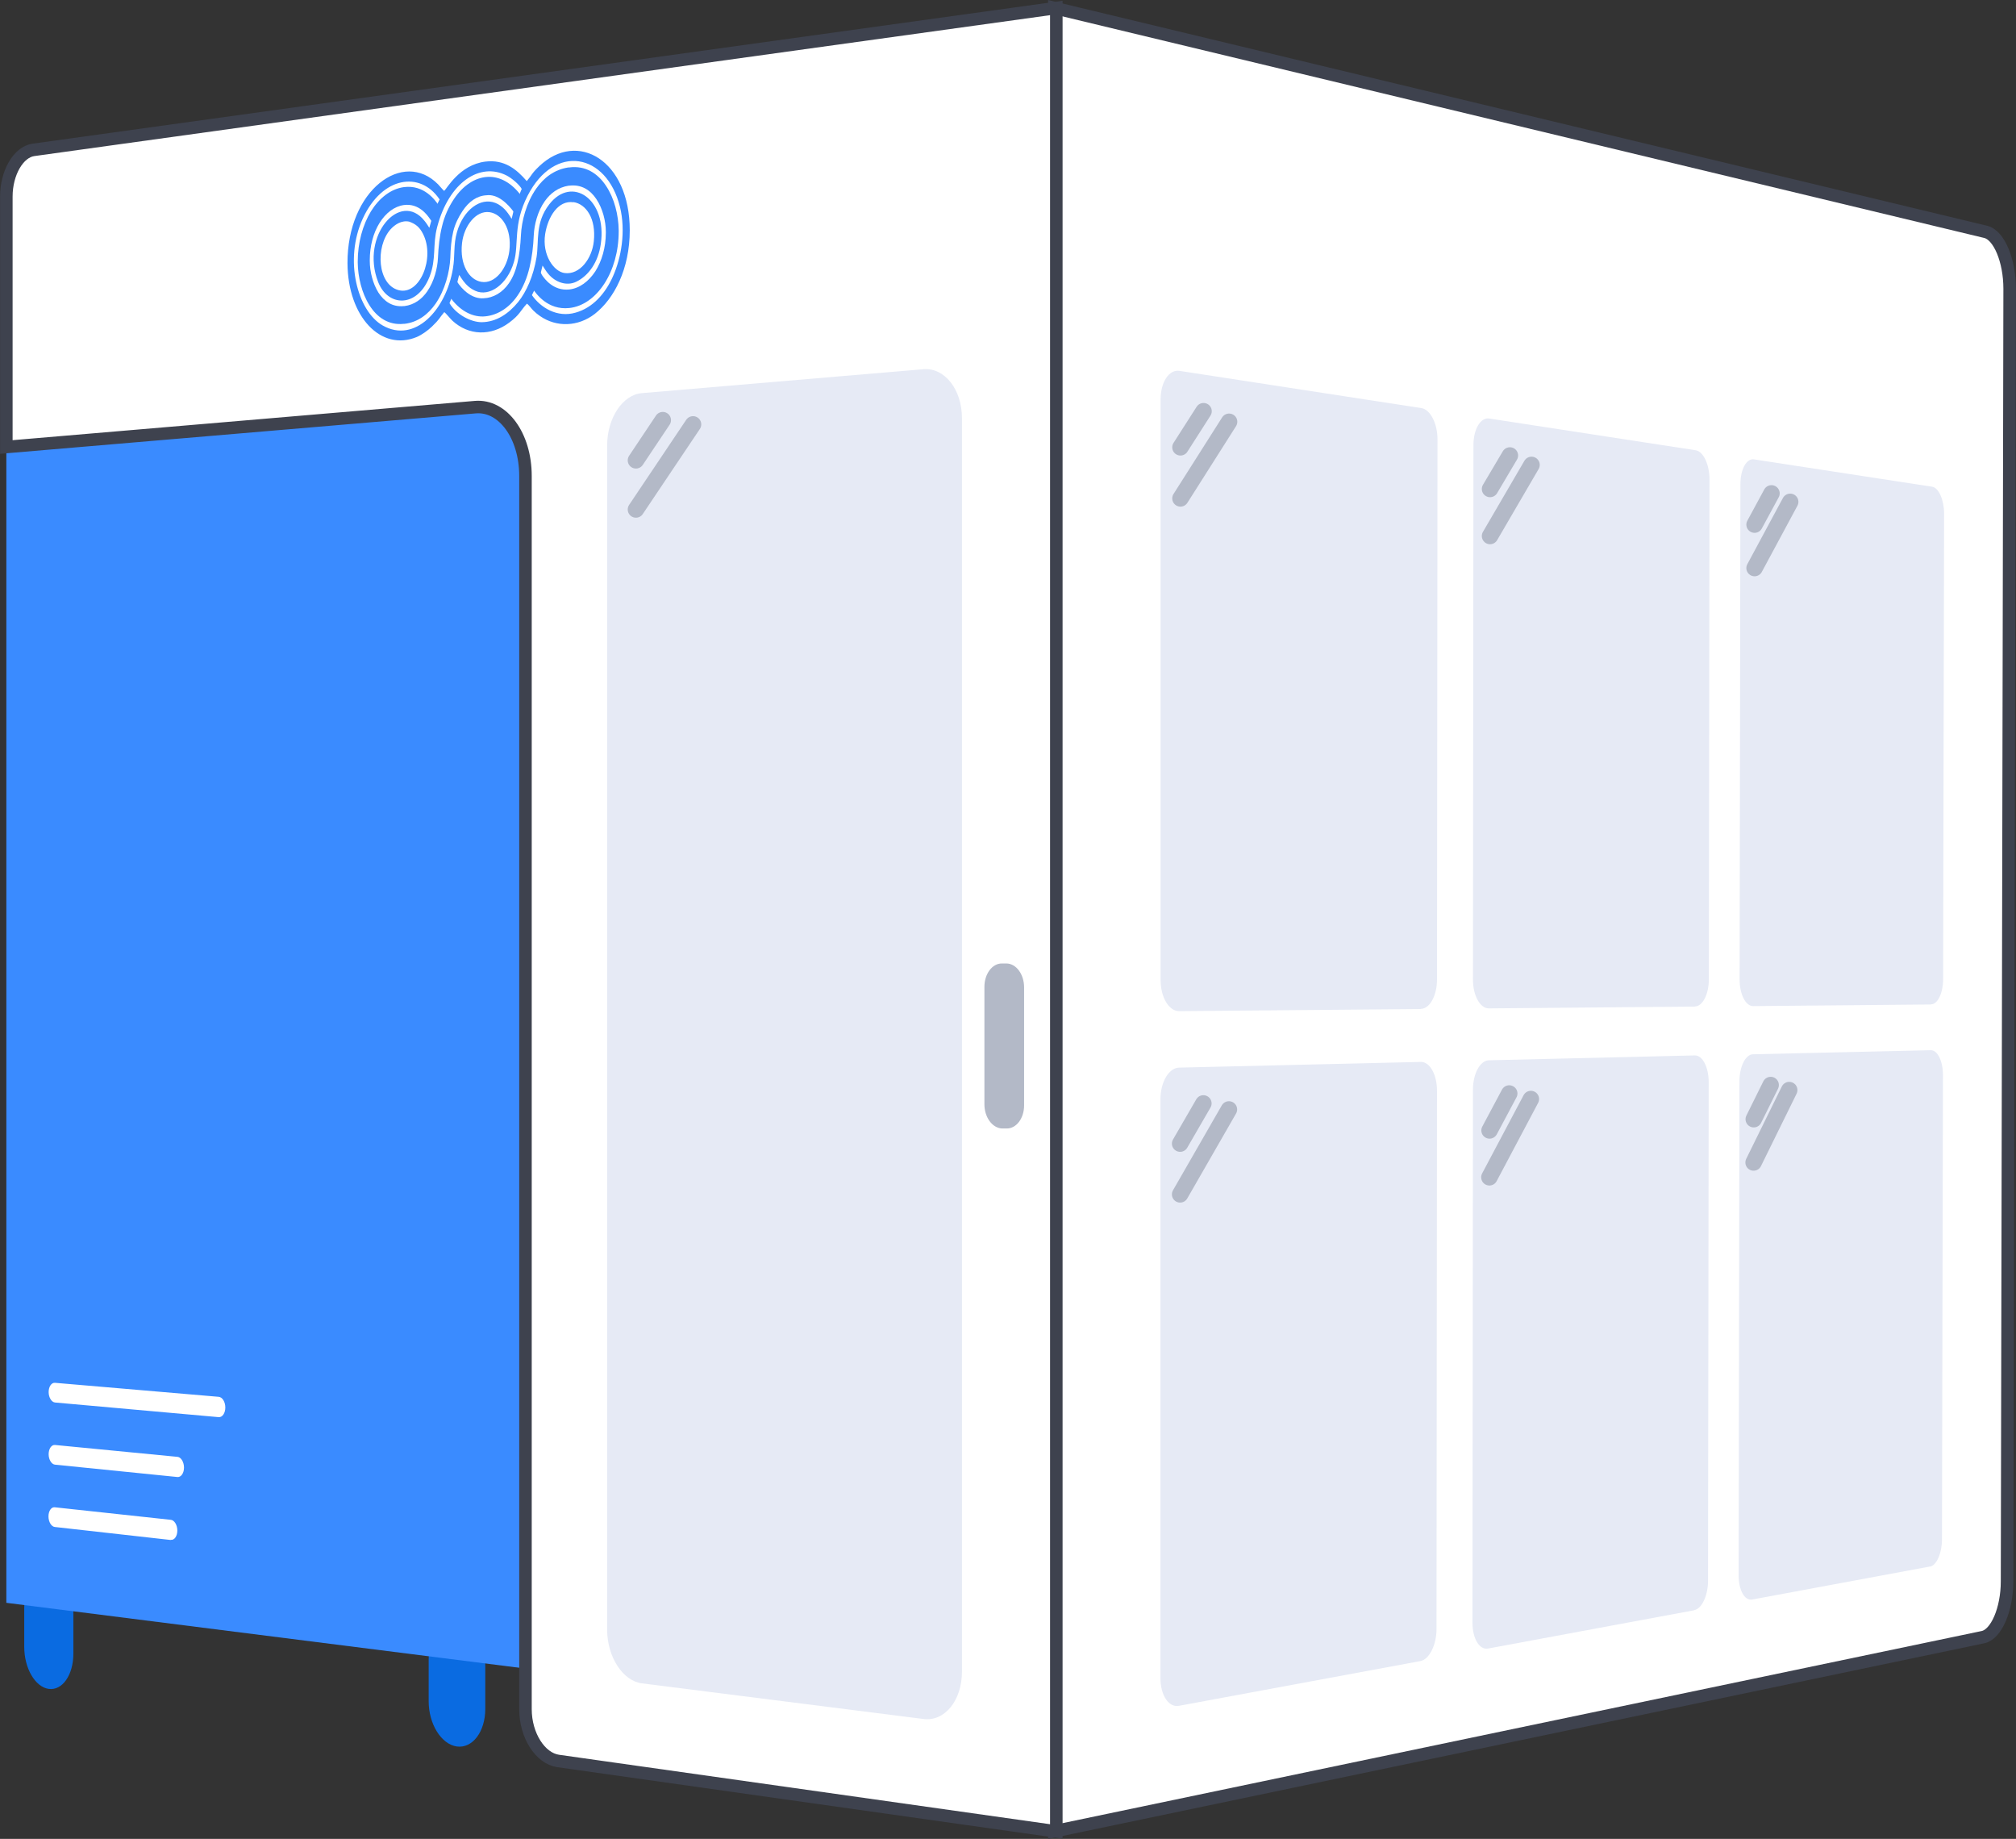 <svg xmlns="http://www.w3.org/2000/svg" id="Capa_2" data-name="Capa 2" viewBox="0 0 123.92 113.01"><rect x="0" y="0" width="123.92" height="113.01" fill="#333333" stroke="none"/><defs><style>      .cls-1 {        fill: #0a6be1;      }      .cls-2, .cls-3 {        fill: #fff;      }      .cls-4 {        fill: #b3b9c7;      }      .cls-5 {        fill: none;        stroke: #b3b9c7;        stroke-linecap: round;        stroke-linejoin: round;        stroke-width: 1.01px;      }      .cls-3 {        stroke: #3e424e;        stroke-miterlimit: 10;        stroke-width: .77px;      }      .cls-6 {        fill-rule: evenodd;      }      .cls-6, .cls-7 {        fill: #3a8bff;      }      .cls-8 {        fill: #e6eaf5;      }    </style></defs><g id="Capa_1-2" data-name="Capa 1"><g><path class="cls-1" d="M2.99,103.79h0c-.83-.12-1.5-1.27-1.5-2.58v-2.4c0-1.31,.67-2.28,1.5-2.18h0c.84,.1,1.52,1.25,1.52,2.57v2.42c0,1.32-.68,2.29-1.52,2.17Z"></path><path class="cls-1" d="M28.08,107.33h0c-.96-.14-1.73-1.38-1.73-2.78v-2.58c0-1.4,.77-2.45,1.73-2.33h0c.96,.12,1.75,1.36,1.75,2.77v2.6c0,1.42-.79,2.45-1.75,2.32Z"></path><path class="cls-7" d="M32.3,102.54L.39,98.5V27.47s29.68-2.52,29.68-2.52c1.23-.1,2.23,1.26,2.23,3.05V102.54Z"></path><path class="cls-2" d="M13.44,87.09l-10.06-.9c-.21-.02-.39-.31-.39-.64h0c0-.33,.17-.59,.39-.57l10.06,.86c.23,.02,.41,.31,.41,.66h0c0,.34-.18,.61-.41,.59Z"></path><path class="cls-2" d="M10.91,90.77l-7.53-.76c-.21-.02-.39-.31-.39-.64h0c0-.33,.17-.59,.39-.57l7.53,.73c.22,.02,.4,.32,.4,.66h0c0,.34-.18,.6-.4,.58Z"></path><path class="cls-2" d="M10.5,94.64l-7.13-.8c-.21-.02-.39-.31-.39-.65h0c0-.33,.17-.59,.39-.56l7.13,.77c.22,.02,.4,.32,.4,.66h0c0,.34-.18,.6-.4,.57Z"></path><path class="cls-3" d="M121.89,100.61l-57.08,11.93V.49l57.25,13.76c.82,.2,1.47,1.76,1.47,3.5l-.16,79.43c0,1.72-.66,3.26-1.48,3.43Z"></path><path class="cls-8" d="M87.34,62.01l-14.86,.13c-.63,0-1.14-.85-1.14-1.92V24.55c0-1.07,.52-1.85,1.15-1.76l14.88,2.29c.55,.08,1,.96,.99,1.95l-.03,33.17c0,.99-.45,1.8-1,1.8Z"></path><line class="cls-5" x1="72.56" y1="27.49" x2="73.98" y2="25.27"></line><line class="cls-5" x1="72.56" y1="30.63" x2="75.55" y2="25.92"></line><path class="cls-8" d="M104.18,61.86l-12.67,.11c-.53,0-.97-.79-.97-1.77l.03-32.85c0-.98,.44-1.71,.97-1.63l12.69,1.95c.47,.07,.85,.88,.85,1.79l-.04,30.72c0,.92-.38,1.66-.85,1.67Z"></path><line class="cls-5" x1="91.59" y1="30.05" x2="92.81" y2="27.99"></line><line class="cls-5" x1="91.59" y1="32.94" x2="94.14" y2="28.57"></line><path class="cls-8" d="M118.7,61.73l-10.94,.1c-.46,0-.83-.73-.83-1.64l.05-30.44c0-.91,.38-1.59,.83-1.52l10.95,1.68c.41,.06,.74,.81,.74,1.66l-.06,28.6c0,.85-.33,1.55-.74,1.55Z"></path><line class="cls-5" x1="107.85" y1="32.24" x2="108.89" y2="30.32"></line><line class="cls-5" x1="107.85" y1="34.91" x2="110.04" y2="30.84"></line><path class="cls-8" d="M87.31,102.08l-14.84,2.75c-.63,.12-1.14-.65-1.14-1.71v-35.56c0-1.06,.52-1.94,1.15-1.95l14.86-.35c.55-.01,.99,.78,.99,1.77l-.03,33.08c0,.99-.45,1.87-.99,1.97Z"></path><line class="cls-5" x1="72.54" y1="70.28" x2="73.97" y2="67.81"></line><line class="cls-5" x1="72.54" y1="73.4" x2="75.54" y2="68.18"></line><path class="cls-8" d="M104.13,98.96l-12.66,2.35c-.53,.1-.96-.61-.96-1.59l.03-32.76c0-.98,.44-1.78,.97-1.8l12.67-.3c.47-.01,.85,.72,.85,1.64l-.04,30.64c0,.91-.38,1.73-.85,1.81Z"></path><line class="cls-5" x1="91.56" y1="69.47" x2="92.77" y2="67.2"></line><line class="cls-5" x1="91.55" y1="72.35" x2="94.1" y2="67.54"></line><path class="cls-8" d="M118.63,96.27l-10.93,2.03c-.46,.08-.83-.58-.83-1.49l.05-30.36c0-.91,.38-1.65,.83-1.66l10.94-.25c.41,0,.74,.67,.74,1.53l-.06,28.53c0,.85-.33,1.6-.74,1.68Z"></path><line class="cls-5" x1="107.8" y1="68.78" x2="108.84" y2="66.68"></line><line class="cls-5" x1="107.79" y1="71.44" x2="109.98" y2="66.99"></line><path class="cls-3" d="M.39,12.08v15.39s28.83-2.45,28.83-2.45c1.69-.14,3.08,1.75,3.08,4.23V105.04c0,1.6,.9,3.02,2.01,3.18l30.62,4.33V.49L2.06,9.21c-.93,.13-1.67,1.41-1.67,2.87Z"></path><path class="cls-8" d="M56.77,105.64l-17.31-2.19c-1.18-.15-2.14-1.63-2.14-3.3V27.37c0-1.67,.95-3.11,2.13-3.21l17.31-1.47c1.3-.11,2.37,1.24,2.37,3.01V102.73c0,1.77-1.06,3.08-2.37,2.91Z"></path><path class="cls-4" d="M61.85,69.35h-.26c-.6-.03-1.08-.69-1.08-1.49v-7.21c0-.8,.48-1.45,1.08-1.44h.27c.6,0,1.09,.66,1.09,1.47v7.25c0,.81-.49,1.44-1.09,1.42Z"></path><line class="cls-5" x1="39.09" y1="28.29" x2="40.74" y2="25.82"></line><line class="cls-5" x1="39.09" y1="31.31" x2="42.6" y2="26.08"></line><g><path class="cls-6" d="M32.38,18.67c-.41,.45-.42,.66-1.07,1.15-1.13,.85-2.5,.81-3.5-.11-.1-.09-.44-.5-.5-.53-.34,.4-.26,.41-.76,.89-.25,.24-.61,.5-.93,.64-2.2,.91-4.24-1.24-4.26-4.53-.02-4.51,3.43-7.02,5.57-4.85,.11,.11,.28,.33,.37,.4,.16-.11,.93-1.6,2.54-1.8,1.17-.14,1.91,.47,2.54,1.2,.36-.43,.27-.44,.77-.92,2.35-2.23,5.56-.36,5.56,3.94,0,2.38-.96,4.21-2.15,5.14-1.02,.79-2.35,.84-3.37,.13-.16-.11-.28-.21-.42-.35-.12-.12-.28-.35-.38-.41m.31-.52c.51,.74,1.53,1.41,2.69,1.07,1.05-.3,1.81-1.16,2.28-2.21,.53-1.17,.8-2.81,.44-4.28-.82-3.32-4.02-3.93-5.68-.69-.91,1.78-.52,2.98-.84,4.07-.4,1.38-1.51,2.17-2.38,1.77-.22-.1-.4-.23-.57-.41-.24-.26-.38-.54-.42-.56l-.16,.66c.07,.07,.13,.18,.21,.27,.07,.08,.15,.17,.23,.24,.15,.15,.33,.28,.54,.36,.42,.18,.96,.19,1.43-.07,.85-.48,1.44-1.39,1.65-2.67,.2-1.19-.08-2.21,.87-3.72,.46-.73,1.47-1.68,2.48-1.45,.89,.2,1.58,.65,2.02,1.81,1.27,3.3-1.1,7.27-3.52,6.15-.64-.3-.92-.81-1.02-.84-.07,.12-.19,.36-.25,.49Zm-.62-6.51c-.15-.29-.64-.69-.93-.84-1.65-.85-3.56,.41-4.28,3.17-.29,1.11-.04,1.95-.46,3.03-.75,1.93-2.56,1.9-3.17,.33-1.1-2.84,1.37-5.64,2.86-3.74,.11,.13,.21,.3,.29,.42l.17-.6c-.16-.32-.54-.68-.82-.83-1.09-.61-2.39,.25-2.92,1.85-.8,2.39,.39,4.82,1.94,4.66,.95-.1,1.68-.91,2.05-1.98,.27-.77,.24-1.05,.28-2,.13-2.58,2.09-4.64,3.78-3.77,.29,.15,.52,.33,.76,.59,.15,.15,.19,.2,.23,.23,.05-.16,.13-.34,.2-.52Zm-5.05,.63s-.01-.02-.02-.02c-1.18-1.74-3.51-1.4-4.7,1.17-1.19,2.57-.33,5.71,1.21,6.59,1.98,1.13,3.9-.96,4.32-3.49,.14-.81,.02-1.46,.25-2.25,.39-1.36,1.44-2.15,2.36-1.79,.22,.08,.42,.24,.57,.39,.12,.12,.29,.35,.43,.59,.04-.15,.11-.46,.16-.69-.08-.07-.14-.19-.21-.27-.62-.71-1.42-.92-2.24-.47-.81,.45-1.39,1.46-1.59,2.7-.12,.76-.03,1.28-.22,2.1-.71,3.11-3.74,4.09-4.89,.98-.86-2.34,.22-5.36,1.94-5.92,.53-.17,.98-.15,1.4,.05,.18,.08,.39,.22,.53,.35,.21,.18,.35,.39,.44,.47,.09-.17,.17-.31,.25-.49Zm6.14,4.76c.26,.28,.44,.64,.93,.86,.39,.17,.91,.24,1.37,.04,.9-.4,1.48-1.24,1.76-2.31,.72-2.75-.92-5.11-2.76-4.3-.79,.35-1.42,1.26-1.7,2.34-.18,.73-.12,1.23-.21,1.97-.3,2.6-2.28,4.2-3.8,3.34-.17-.1-.33-.2-.49-.35-.09-.08-.38-.4-.43-.45-.08,.16-.17,.35-.21,.47,.4,.69,1.31,1.17,1.98,1.17,.91-.01,1.66-.53,2.24-1.24,.51-.63,.94-1.6,1.13-2.75,.16-1.01-.1-2.11,.78-3.25,1.39-1.8,3.57-.32,3.17,2.43-.16,1.13-.75,1.95-1.5,2.32-.61,.3-1.31,.02-1.72-.47-.14-.16-.24-.34-.36-.52l-.17,.69Zm-8.02-3.4c-.48-.1-.9,.2-1.15,.48-.94,1.06-.8,3.39,.5,3.73,1.3,.35,2.26-1.98,1.5-3.46-.21-.42-.46-.61-.85-.75Zm10.1-1.19c-.94-.14-1.57,.89-1.74,1.95-.2,1.3,.54,2.32,1.2,2.4,.93,.12,1.68-.89,1.79-1.95,.15-1.39-.47-2.29-1.25-2.41Zm-5.16,.61c-.83-.12-1.57,.84-1.69,1.9-.15,1.32,.43,2.25,1.18,2.38,.86,.15,1.6-.83,1.73-1.91,.16-1.36-.47-2.26-1.21-2.37Z"></path><path class="cls-7" d="M33.17,16.63s.13,.24,.15,.28c.15,.22,.69,.98,1.67,.88,.63-.07,1.19-.49,1.6-1.11,.4-.63,.65-1.47,.65-2.38v-.04c0-.69-.2-1.45-.58-2.02-.37-.56-.92-.92-1.66-.83h-.04c-.65,.1-1.13,.47-1.47,.95-.45,.63-.65,1.46-.68,2.09-.03,.7-.11,1.37-.26,1.98-.15,.64-.39,1.23-.74,1.74-.56,.82-1.34,1.25-2.11,1.28-.75,.02-1.48-.41-2.03-1.18l.38-1.03c.36,.6,1,1.15,1.68,1.09,.58-.02,1.15-.34,1.55-.92,.25-.36,.42-.79,.53-1.27,.12-.51,.18-1.07,.21-1.68,.04-.87,.33-2,.94-2.87,.46-.66,1.11-1.17,1.98-1.3h.05c.99-.13,1.75,.36,2.26,1.13,.51,.76,.77,1.79,.78,2.74v.06c0,1.23-.33,2.36-.88,3.21-.55,.85-1.31,1.41-2.16,1.5-1.32,.14-2.04-.88-2.24-1.18l-.02-.03,.44-1.08Z"></path><path class="cls-7" d="M26.54,13.61s-.1-.14-.12-.17c-.15-.21-.66-.96-1.59-.84-.59,.08-1.12,.49-1.5,1.1-.38,.61-.6,1.41-.6,2.29v.04c0,.67,.19,1.4,.53,1.95,.35,.54,.86,.9,1.56,.83h.04c.62-.08,1.08-.44,1.4-.9,.43-.62,.63-1.43,.66-2.05,.03-.69,.1-1.35,.25-1.95,.15-.63,.4-1.18,.74-1.69,.55-.82,1.29-1.31,2.06-1.35,.76-.04,1.49,.38,2.06,1.15l-.42,1.04c-.42-.57-1.03-1.15-1.71-1.06-.58,.03-1.08,.38-1.47,.97-.24,.36-.46,.79-.57,1.26-.12,.5-.16,1.02-.18,1.62-.04,.85-.32,1.97-.91,2.82-.45,.64-1.07,1.13-1.9,1.23h-.05c-.93,.1-1.64-.39-2.11-1.14-.47-.74-.71-1.73-.72-2.63v-.05c0-1.18,.31-2.26,.81-3.09,.51-.82,1.22-1.38,2.02-1.49,1.26-.17,1.95,.83,2.14,1.11l.02,.03-.45,.97Z"></path></g></g></g></svg>